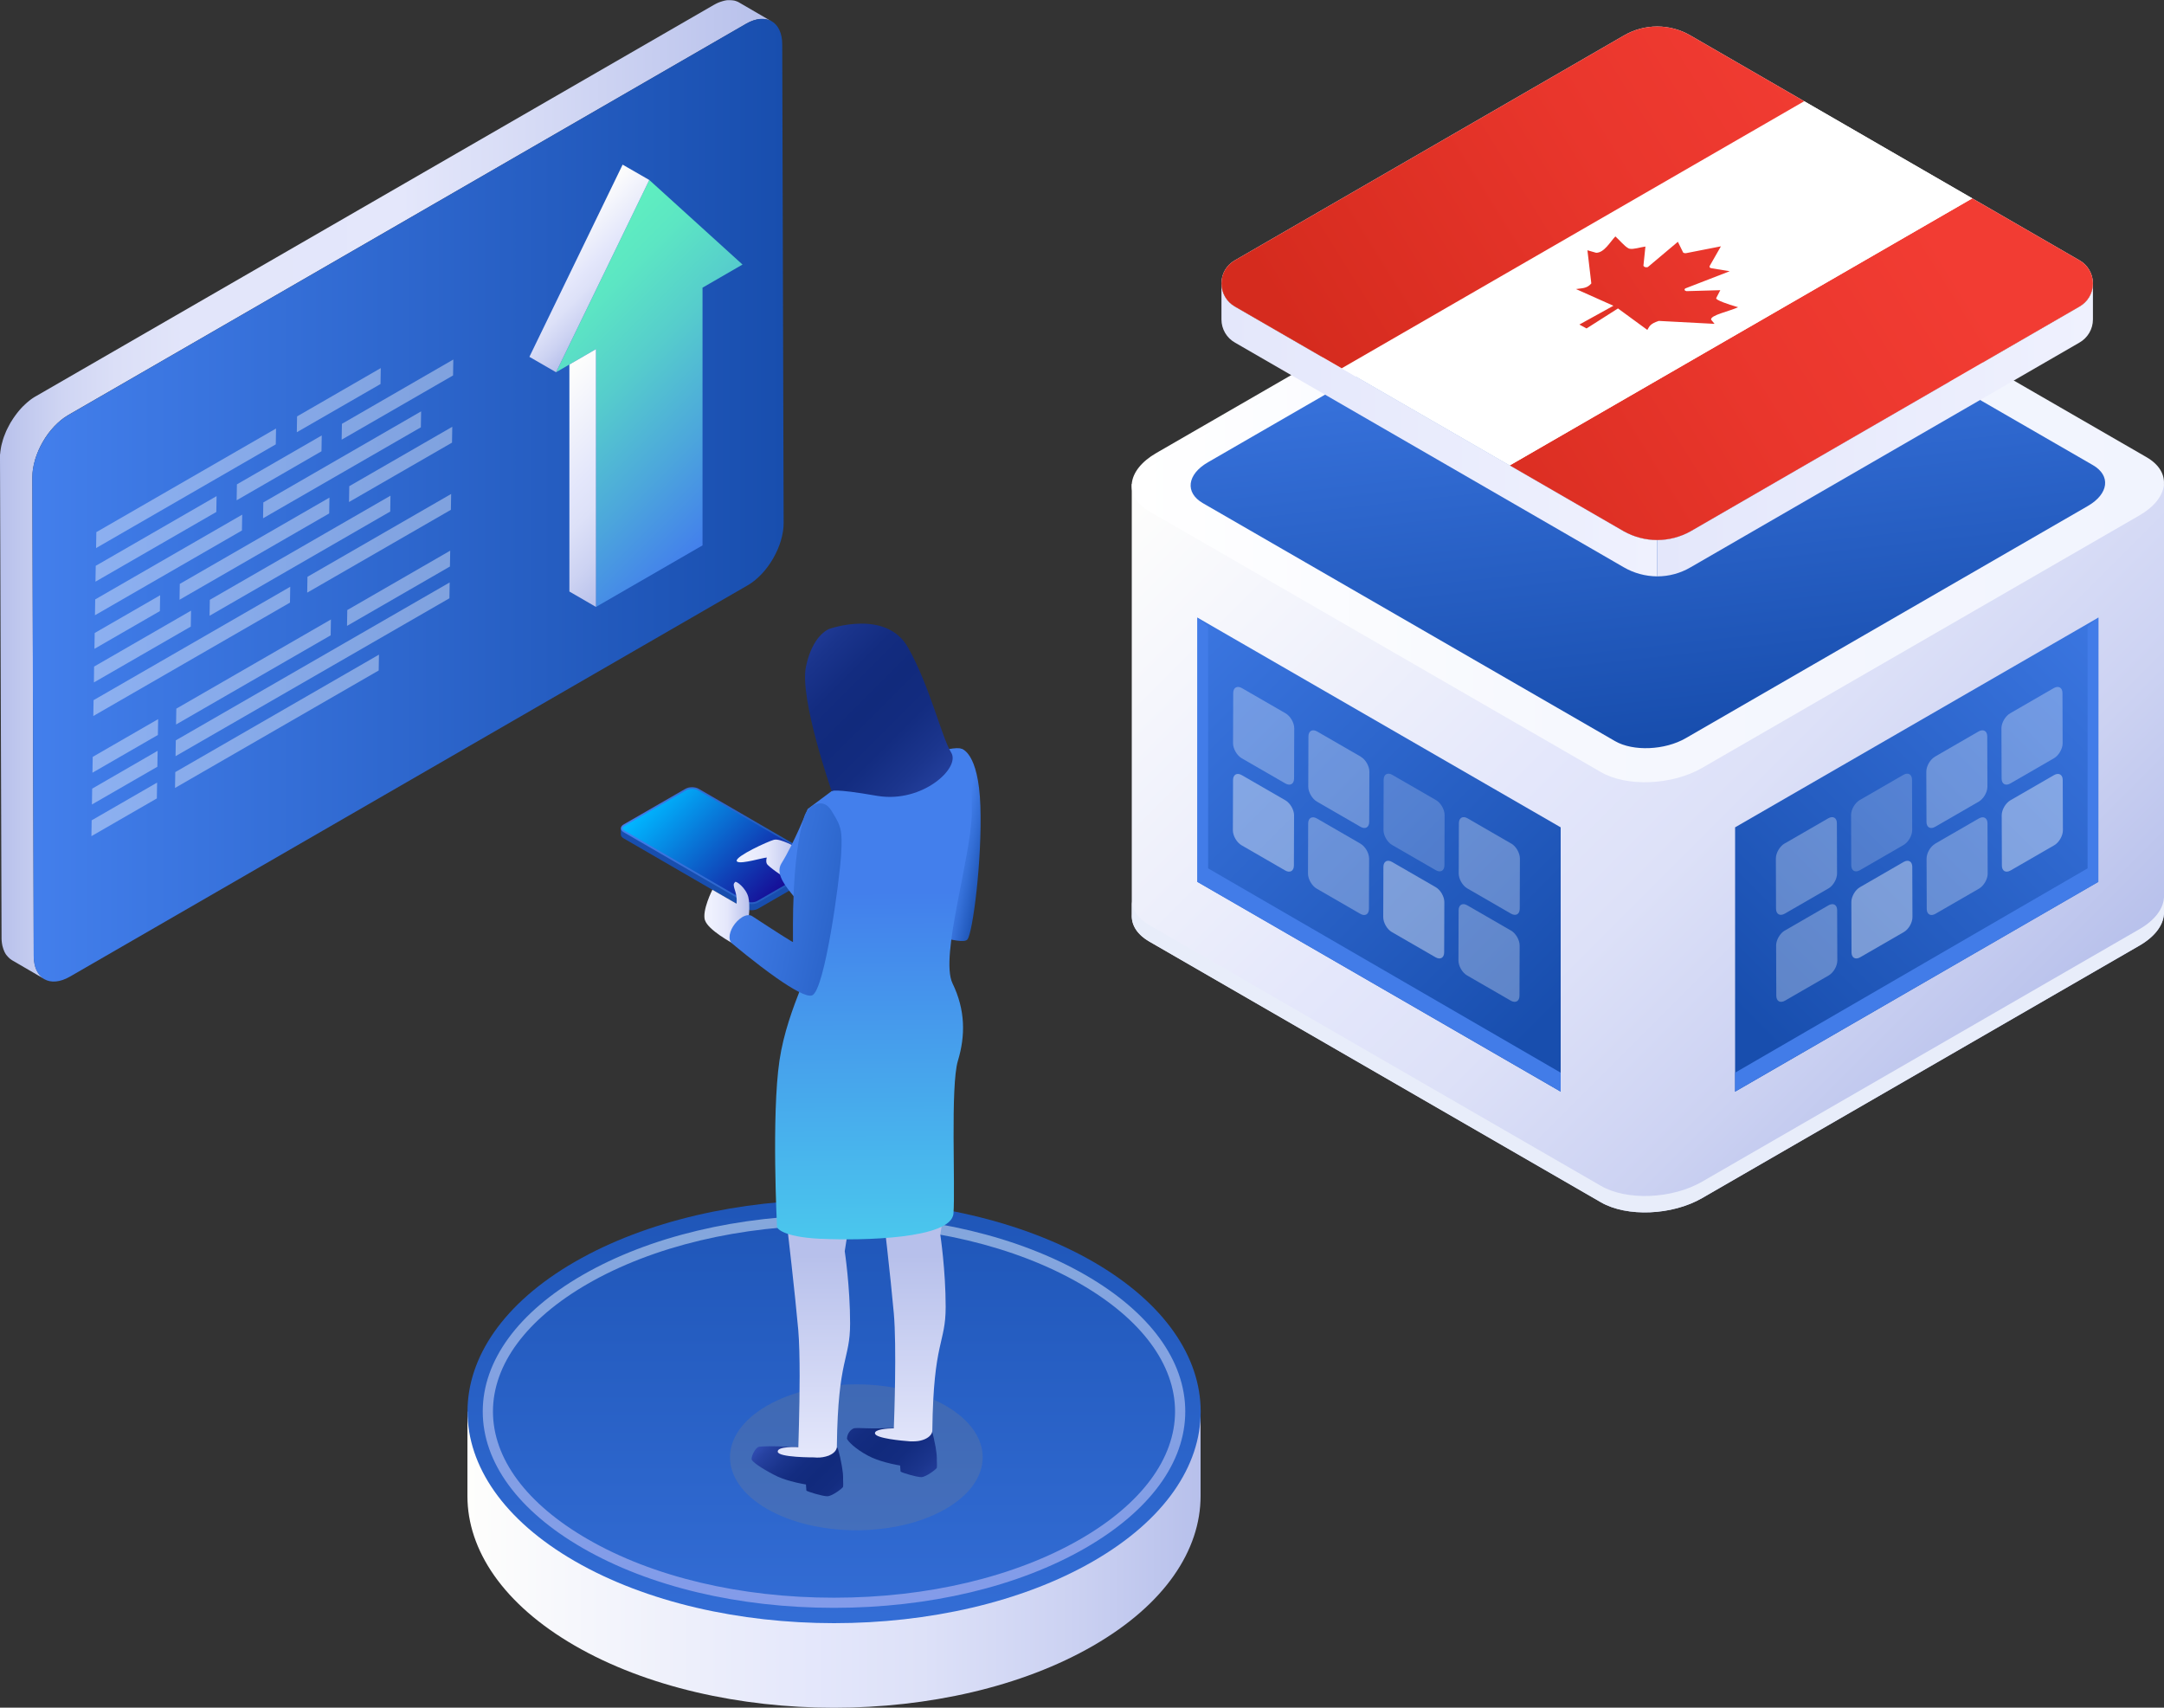<?xml version="1.0" encoding="UTF-8"?><svg xmlns="http://www.w3.org/2000/svg" width="250" height="197.26" xmlns:xlink="http://www.w3.org/1999/xlink" viewBox="0 0 250 197.26"><rect x="0" y="0" width="250" height="197.26" fill="#333333" stroke="none"/><defs><style>.ao{fill:url(#v);}.ao,.ap,.aq,.ar,.as,.at,.au,.av,.aw,.ax,.ay,.az,.ba,.bb,.bc,.bd,.be,.bf,.bg,.bh,.bi,.bj,.bk,.bl,.bm,.bn,.bo,.bp,.bq,.br,.bs,.bt,.bu,.bv,.bw,.bx,.by,.bz,.ca,.cb,.cc{stroke-width:0px;}.ap{fill:#878787;mix-blend-mode:color-burn;opacity:.25;}.aq{fill:url(#w);}.ar{fill:url(#c);}.as,.bd,.bm,.by{fill:#fff;}.as,.cd{opacity:.4;}.at{fill:url(#s);}.au{fill:url(#ag);}.av{fill:url(#y);}.aw{fill:url(#ad);}.ax{fill:url(#e);}.ay{fill:url(#an);}.az{fill:url(#g);}.ba{fill:url(#i);}.ce{isolation:isolate;}.bb{fill:url(#l);}.bc{fill:url(#b);}.cf{clip-path:url(#aj);}.bd{opacity:.3;}.be{fill:url(#q);}.bf{fill:url(#t);}.bg{fill:none;}.bh{fill:url(#u);}.bi{fill:url(#n);}.bj{fill:url(#ab);}.bj,.bw,.cg{mix-blend-mode:multiply;}.bk{fill:#e8edfa;}.bl{fill:url(#h);}.bn{fill:url(#j);}.bo{fill:url(#al);}.bp{fill:url(#d);}.bq{fill:url(#am);}.br{fill:url(#f);}.bs{fill:url(#m);}.bt{fill:url(#r);}.bu{fill:url(#ae);}.bv{fill:url(#aa);}.bw{fill:url(#z);}.bx{fill:url(#k);}.by{opacity:.2;}.ch{mix-blend-mode:overlay;opacity:.5;}.bz{fill:url(#p);}.ca{fill:url(#ac);}.cb{fill:url(#x);}.cc{fill:url(#o);}</style><linearGradient id="b" x1="3608.8" y1="56.55" x2="3697.95" y2="56.55" gradientTransform="translate(3697.95) rotate(-180) scale(1 -1)" gradientUnits="userSpaceOnUse"><stop offset="0" stop-color="#b7c0eb"/><stop offset=".3" stop-color="#d5daf5"/><stop offset=".48" stop-color="#e4e7fb"/><stop offset=".76" stop-color="#e2e5fa"/><stop offset=".85" stop-color="#dbdff7"/><stop offset=".92" stop-color="#cfd5f3"/><stop offset=".98" stop-color="#bec6ed"/><stop offset="1" stop-color="#b7c0eb"/></linearGradient><linearGradient id="c" x1="3607.42" y1="57.78" x2="3694.22" y2="57.78" gradientTransform="translate(3697.95) rotate(-180) scale(1 -1)" gradientUnits="userSpaceOnUse"><stop offset="0" stop-color="#184eae"/><stop offset="1" stop-color="#437fec"/></linearGradient><linearGradient id="d" x1="11983.63" y1="180.16" x2="12068.33" y2="180.16" gradientTransform="translate(12122.33) rotate(-180) scale(1 -1)" gradientUnits="userSpaceOnUse"><stop offset="0" stop-color="#b7c0eb"/><stop offset=".18" stop-color="#ccd2f2"/><stop offset=".38" stop-color="#dde1f8"/><stop offset=".53" stop-color="#e4e7fb"/><stop offset="1" stop-color="#fefefc"/></linearGradient><linearGradient id="e" x1="12025.97" y1="123.14" x2="12025.97" y2="224.38" gradientTransform="translate(12122.33) rotate(-180) scale(1 -1)" xlink:href="#c"/><linearGradient id="f" x1="12025.97" y1="140.37" x2="12025.97" y2="185.73" gradientTransform="translate(12122.33) rotate(-180) scale(1 -1)" gradientUnits="userSpaceOnUse"><stop offset="0" stop-color="#e9f8ff"/><stop offset="1" stop-color="#d2c9ff"/></linearGradient><linearGradient id="g" x1="12022.07" y1="176.4" x2="12033.53" y2="164.94" gradientTransform="translate(12122.33) rotate(-180) scale(1 -1)" gradientUnits="userSpaceOnUse"><stop offset="0" stop-color="#3553ba"/><stop offset=".12" stop-color="#2743a2"/><stop offset=".26" stop-color="#1b358d"/><stop offset=".39" stop-color="#132c80"/><stop offset=".52" stop-color="#112a7c"/><stop offset=".64" stop-color="#132c80"/><stop offset=".76" stop-color="#1a348c"/><stop offset=".89" stop-color="#2641a0"/><stop offset="1" stop-color="#3553ba"/></linearGradient><linearGradient id="h" x1="12028.3" y1="145.04" x2="12028.3" y2="191.29" gradientTransform="translate(12122.33) rotate(-180) scale(1 -1)" gradientUnits="userSpaceOnUse"><stop offset="0" stop-color="#b7c0eb"/><stop offset=".5" stop-color="#e4e7fb"/><stop offset=".88" stop-color="#eff1fe"/></linearGradient><linearGradient id="i" x1="12012.31" y1="172.99" x2="12026.14" y2="159.16" xlink:href="#g"/><linearGradient id="j" x1="12017.16" y1="145.04" x2="12017.16" y2="191.29" xlink:href="#h"/><linearGradient id="k" x1="12131.1" y1="529.3" x2="12127.41" y2="531.47" gradientTransform="translate(12948.33) rotate(-180) scale(1 -1)" xlink:href="#c"/><linearGradient id="l" x1="12853.28" y1="97.69" x2="12876.6" y2="97.69" gradientTransform="translate(12948.33) rotate(-180) scale(1 -1)" xlink:href="#c"/><linearGradient id="m" x1="12032.17" y1="104.46" x2="12045.71" y2="90.92" gradientTransform="translate(12122.33) rotate(-180) scale(1 -1)" gradientUnits="userSpaceOnUse"><stop offset="0" stop-color="#18018f"/><stop offset=".99" stop-color="#00b6ff"/></linearGradient><linearGradient id="n" x1="12837.48" y1="97.59" x2="12833.92" y2="98.28" gradientTransform="translate(12948.33) rotate(-180) scale(1 -1)" gradientUnits="userSpaceOnUse"><stop offset="0" stop-color="#437fec"/><stop offset=".38" stop-color="#346fd7"/><stop offset="1" stop-color="#184eae"/></linearGradient><linearGradient id="o" x1="12030.26" y1="99.18" x2="12037.23" y2="99.18" xlink:href="#h"/><linearGradient id="p" x1="12847.08" y1="153.28" x2="12847.48" y2="103.07" gradientTransform="translate(12948.33) rotate(-180) scale(1 -1)" gradientUnits="userSpaceOnUse"><stop offset="0" stop-color="#4cd9ed"/><stop offset="1" stop-color="#437fec"/></linearGradient><linearGradient id="q" x1="12035.76" y1="105.42" x2="12040.94" y2="105.42" xlink:href="#h"/><linearGradient id="r" x1="12010.09" y1="94.71" x2="12034.14" y2="70.65" xlink:href="#g"/><linearGradient id="s" x1="12039.15" y1="101.58" x2="12014.96" y2="106.69" gradientTransform="translate(12122.33) rotate(-180) scale(1 -1)" xlink:href="#n"/><linearGradient id="t" x1="12036.76" y1="58.59" x2="12060.94" y2="34.41" gradientTransform="translate(12122.33) rotate(-180) scale(1 -1)" gradientUnits="userSpaceOnUse"><stop offset="0" stop-color="#437fec"/><stop offset=".28" stop-color="#4ca6dc"/><stop offset=".59" stop-color="#56cdcc"/><stop offset=".84" stop-color="#5ce6c3"/><stop offset="1" stop-color="#5fefc0"/></linearGradient><linearGradient id="u" x1="12050.17" y1="35.08" x2="12058.32" y2="26.93" xlink:href="#d"/><linearGradient id="v" x1="12046.36" y1="62.99" x2="12061.89" y2="47.45" xlink:href="#d"/><linearGradient id="w" x1="-19518.24" y1="243.79" x2="-19518.24" y2="243.79" gradientTransform="translate(19649 -142.52)" gradientUnits="userSpaceOnUse"><stop offset="0" stop-color="#f3f4fb"/><stop offset=".44" stop-color="#f3f4fb"/><stop offset=".57" stop-color="#e2e4f6"/><stop offset="1" stop-color="#e2e4f6"/></linearGradient><linearGradient id="x" x1="-19416.15" y1="266.47" x2="-19501.21" y2="181.41" gradientTransform="translate(19649 -142.52)" xlink:href="#d"/><linearGradient id="y" x1="-19470.35" y1="260.57" x2="-19523.28" y2="207.65" gradientTransform="translate(19649 -142.52)" xlink:href="#c"/><linearGradient id="z" x1="-19504.82" y1="-23776.44" x2="-19506.04" y2="-23742.68" gradientTransform="translate(19664.47 -1131.6) rotate(49.11) scale(1.53 -.65) skewX(-26.33)" gradientUnits="userSpaceOnUse"><stop offset="0" stop-color="#427ce8"/><stop offset=".52" stop-color="#2b64c7"/><stop offset="1" stop-color="#1951ad"/></linearGradient><linearGradient id="aa" x1="-13725.75" y1="260.57" x2="-13778.68" y2="207.65" gradientTransform="translate(-13523.65 -142.52) rotate(-180) scale(1 -1)" xlink:href="#c"/><linearGradient id="ab" x1="-13760.22" y1="-17143.15" x2="-13761.44" y2="-17109.39" gradientTransform="translate(-13539.13 -1131.6) rotate(130.89) scale(1.53 .65) skewX(-26.33)" xlink:href="#z"/><linearGradient id="ac" x1="12004.08" y1="55.93" x2="12123.34" y2="55.93" gradientTransform="translate(12254.08) rotate(-180) scale(1 -1)" gradientUnits="userSpaceOnUse"><stop offset="0" stop-color="#f1f4fe"/><stop offset=".58" stop-color="#f6f8fe"/><stop offset="1" stop-color="#fff"/></linearGradient><linearGradient id="ad" x1="2476.36" y1="10823.61" x2="2378.05" y2="10803.49" gradientTransform="translate(14308.74 -4279.54) rotate(30) skewX(-49.11)" xlink:href="#c"/><linearGradient id="ae" x1="11636.77" y1="49.66" x2="11687.1" y2="49.66" gradientTransform="translate(11878.55) rotate(-180) scale(1 -1)" gradientUnits="userSpaceOnUse"><stop offset="0" stop-color="#eff1fe"/><stop offset="1" stop-color="#e4e7fb"/></linearGradient><linearGradient id="ag" x1="11687.1" y1="49.66" x2="11737.43" y2="49.66" xlink:href="#ae"/><clipPath id="aj"><path id="ak" class="bg" d="m141.11,32.74c0,1.11.6,2.14,1.57,2.68l44.91,25.95c1.18.66,2.51,1.01,3.86,1.01,1.35,0,2.68-.35,3.86-1.01l44.91-25.95c.97-.55,1.57-1.57,1.57-2.68,0-1.11-.6-2.14-1.57-2.68l-44.91-25.95c-2.38-1.4-5.33-1.4-7.72,0l-44.91,25.95c-.98.54-1.58,1.57-1.57,2.68Z"/></clipPath><linearGradient id="al" x1="12221.68" y1="69.92" x2="12162.92" y2="33.35" gradientTransform="translate(12390.8) rotate(-180) scale(1 -1)" gradientUnits="userSpaceOnUse"><stop offset="0" stop-color="#d52b1e"/><stop offset=".58" stop-color="#e9362c"/><stop offset="1" stop-color="#f23c33"/></linearGradient><linearGradient id="am" x1="12242.59" y1="36.32" x2="12183.83" y2="-.25" xlink:href="#al"/><linearGradient id="an" x1="12223.4" y1="47.99" x2="12174.08" y2="16.66" xlink:href="#al"/></defs><g class="ce"><g id="a"><g class="ce"><path class="bc" d="m0,52.8c0-.07,0-.13,0-.2,0-.07,0-.14.02-.2,0-.07.01-.14.02-.21,0-.07.02-.14.03-.21,0,0,0,0,0,0,0,0,0,0,0,0,.01-.07.02-.13.03-.2.01-.07.03-.15.04-.22.02-.07.03-.15.05-.22.02-.07.04-.15.06-.22.02-.06.03-.11.05-.17,0,0,0-.01,0-.02,0-.01,0-.02.01-.04.02-.07.05-.14.07-.22.02-.07.05-.14.07-.21.02-.07.05-.14.08-.2.03-.07.05-.14.08-.2.02-.05.04-.1.06-.15,0,0,0,0,0-.01,0-.01.01-.02.02-.04.03-.07.06-.14.09-.2.03-.07.07-.15.11-.22.04-.08.09-.17.13-.25.05-.09.1-.17.14-.26,0-.02.02-.03.03-.05.01-.02.02-.04.03-.06.1-.17.2-.33.31-.49.08-.12.17-.25.26-.37,0,0,0,0,0,0h0c.06-.09.12-.17.19-.25.05-.07.11-.13.16-.2.05-.06.11-.13.16-.19.05-.06.11-.12.16-.18,0-.01.02-.02.03-.03,0,0,0,0,.01-.01.04-.05.09-.09.13-.14.06-.06.12-.12.18-.17.06-.06.12-.11.18-.17.06-.05.12-.11.18-.16.03-.03.06-.05.09-.07,0,0,.01-.01.02-.02.02-.02.05-.04.07-.06.06-.05.12-.09.18-.14.06-.04.12-.09.18-.13.06-.04.12-.08.18-.12.06-.04.12-.07.18-.11.01,0,.03-.02.04-.02L82.46.57s.09-.05.13-.07c.06-.03.11-.06.17-.09s.11-.05.17-.08c.06-.02.11-.05.17-.07.06-.02.11-.04.17-.06.01,0,.02,0,.03-.01,0,0,0,0,.01,0,.04-.01.08-.03.12-.04.06-.02.11-.03.17-.05.06-.01.11-.03.17-.04.06-.01.12-.02.18-.03.04,0,.08,0,.12-.01,0,0,.01,0,.02,0,.01,0,.03,0,.04,0,.07,0,.13,0,.2,0,.07,0,.15,0,.22.01.08,0,.16.02.24.03,0,0,0,0,0,0,0,0,0,0,0,0,.09.02.19.04.28.08.12.04.23.09.34.16l3.73,2.17c-.19-.11-.39-.19-.61-.23,0,0,0,0,0,0-.22-.04-.45-.06-.7-.04,0,0-.01,0-.02,0-.25.02-.5.08-.77.17,0,0,0,0-.01,0-.27.09-.55.22-.84.39L7.88,47.95c-.28.16-.56.36-.83.57,0,0-.01.01-.02.02-.26.22-.52.46-.76.71,0,0,0,0-.01.01-.25.26-.48.55-.7.84,0,0,0,0,0,0-.22.29-.42.6-.6.92,0,.02-.02.03-.03.05-.18.32-.35.64-.49.97,0,0,0,0,0,.01-.15.34-.27.68-.38,1.02,0,0,0,.01,0,.02-.1.34-.18.69-.24,1.03,0,0,0,0,0,0-.05.34-.08.68-.08,1.02l.16,55.26c0,.33.03.63.09.9,0,0,0,.02,0,.03.06.27.13.52.24.74,0,0,0,0,0,.01.09.18.2.34.31.49.04.05.07.1.12.14.14.15.29.28.46.38l-3.73-2.17c-.17-.1-.32-.23-.46-.38-.04-.04-.08-.09-.12-.14-.05-.06-.11-.12-.15-.19-.06-.09-.11-.19-.16-.29,0,0,0,0,0-.01,0,0,0,0,0-.01-.03-.07-.06-.14-.09-.21-.03-.07-.05-.14-.07-.22-.02-.07-.04-.14-.06-.21,0-.03-.01-.06-.02-.09,0,0,0-.02,0-.03,0-.03-.01-.06-.02-.09-.01-.07-.02-.13-.03-.2,0-.07-.02-.13-.02-.2,0-.06,0-.13-.01-.2,0-.07,0-.13,0-.2,0,0,0,0,0-.01L0,52.99c0-.06,0-.13,0-.19Z"/><path class="ar" d="m7.88,47.95c-2.3,1.33-4.16,4.55-4.15,7.21l.16,55.26c0,2.65,1.88,3.72,4.18,2.4l78.31-45.21c2.3-1.33,4.16-4.55,4.15-7.21l-.16-55.26c0-2.65-1.88-3.72-4.18-2.4L7.88,47.95Z"/></g><path class="bp" d="m54,163.06v9.75c0,6.26,4.14,12.51,12.41,17.29,8.26,4.77,19.11,7.17,29.94,7.17s21.68-2.39,29.95-7.17c8.27-4.77,12.4-11.03,12.4-17.29v-9.75H54Z"/><path class="ax" d="m66.41,145.76c-8.27,4.77-12.4,11.03-12.4,17.29s4.13,12.52,12.4,17.29c8.27,4.77,19.11,7.16,29.95,7.16s21.68-2.39,29.95-7.16c8.27-4.77,12.4-11.03,12.4-17.29s-4.13-12.51-12.4-17.29c-8.27-4.77-19.11-7.16-29.95-7.16s-21.68,2.39-29.95,7.16Z"/><g class="ch"><path class="br" d="m96.35,185.73c11.01,0,21.33-2.46,29.06-6.92,7.43-4.29,11.52-9.88,11.52-15.76s-4.09-11.47-11.52-15.76c-7.73-4.46-18.05-6.92-29.06-6.92s-21.33,2.46-29.06,6.92c-7.43,4.29-11.52,9.89-11.52,15.76s4.09,11.47,11.52,15.76c7.73,4.47,18.05,6.92,29.06,6.92Zm0-44.19c10.81,0,20.92,2.4,28.47,6.77,7.05,4.07,10.93,9.31,10.93,14.74s-3.88,10.67-10.93,14.74c-7.56,4.36-17.67,6.77-28.47,6.77s-20.92-2.4-28.47-6.77c-7.05-4.07-10.93-9.3-10.93-14.74s3.88-10.67,10.93-14.74c7.56-4.36,17.67-6.77,28.47-6.77Z"/></g><path class="ap" d="m109.25,162.38c5.7,3.29,5.7,8.63,0,11.92-5.7,3.29-14.94,3.29-20.64,0-5.7-3.29-5.7-8.63,0-11.92,5.7-3.29,14.94-3.29,20.64,0Z"/><path class="az" d="m86.83,168.5c0,.07,0,.1.02.13.13.26.95.88,2.49,1.69.63.35,1.37.6,2.03.78.96.26,1.74.38,1.74.38l.03.45.02.26c.17.13,1.85.65,2.42.65s1.8-.96,1.82-1.09c.02-.08.02-.48,0-.78v-.35c0-.12-.02-.25-.02-.38,0-.08-.02-.17-.03-.26-.05-.4-.12-.83-.2-1.19-.03-.15-.07-.28-.08-.41-.15-.66-.3-1.14-.3-1.14l-2.25-.08-1.95-.07c-.43.07-.89.07-1.36.05-1.99-.13-2.96-.07-3.52-.02-.4.09-.84.95-.86,1.39Z"/><path class="bl" d="m92.23,167.16c-.01-.08.15-4.21.15-8.19,0-1.99-.04-3.96-.16-5.35-.37-4.18-1.27-11.87-1.27-11.87l5.59.29,1.43.08-.38,2.41s.62,4.08.62,8.35-1.4,3.89-1.53,14.16c.02.35-.19.7-.65.96-.18.11-.4.2-.63.25-.43.12-.91.15-1.37.1,0,0-4.1.02-4.18-.65-.08-.65,2.22-.54,2.38-.53Z"/><path class="ba" d="m97.85,166.11c0,.07,0,.1.02.13.13.26.87,1.09,2.39,1.9.62.34,1.36.59,2.01.77.95.26,1.72.38,1.72.38l.03.44.02.26c.16.13,1.83.64,2.39.64s1.78-.95,1.8-1.08c.02-.08.02-.47,0-.77v-.34c0-.11-.02-.25-.02-.38,0-.08-.02-.16-.03-.26-.05-.39-.11-.82-.2-1.18-.03-.15-.07-.28-.08-.41-.15-.65-.29-1.13-.29-1.13l-2.23-.08-1.93-.07c-.43.07-.88.03-1.34.05-1.9.08-2.6-.07-3.43,0-.46.15-.81.69-.82,1.13Z"/><path class="bn" d="m101.08,165.58c-.05-.46,1.3-.57,2.18-.59.05-1.27.34-9.43,0-13.28-.37-4.18-1.27-11.87-1.27-11.87l4.75.25,2.27.12-.38,2.41s.62,4.08.62,8.35-1.41,3.88-1.54,14.2c.02.35-.19.7-.64.96-.14.08-.31.16-.48.21-.35.12-.73.16-1.12.16,0,0-.28,0-.3,0-.98-.07-4.02-.35-4.08-.91Z"/><path class="bx" d="m72.34,95.79l6.84-3.95c.43-.25,1.11-.25,1.54,0l13.21,7.65,1.12.19v.75c-.02.15-.12.3-.32.41l-7.14,4.12c-.42.25-1.11.25-1.54,0l-14.01-8.12c-.21-.12-.31-.27-.32-.43v-.73s.61.11.61.11Z"/><path class="bb" d="m94.73,100.13l-7.14,4.12c-.42.25-1.11.25-1.54,0l-14.01-8.12c-.42-.25-.42-.64,0-.89l7.14-4.12c.43-.25,1.11-.25,1.54,0l14.01,8.12c.42.25.42.64,0,.89Z"/><path class="bs" d="m86.82,104.23c.25,0,.49-.06.67-.16l7.14-4.12c.14-.08.22-.18.22-.27s-.08-.19-.22-.27l-14.01-8.12c-.17-.1-.41-.16-.67-.16s-.49.06-.67.16l-7.14,4.12c-.14.08-.22.18-.22.27s.08.19.22.27l14.01,8.12c.17.1.41.16.67.16Z"/><path class="bi" d="m111.08,86.5s1.97.35,2.18,6.6c.21,6.26-.88,14.68-1.5,15.43s-6.13-1.25-6.13-1.25l4.44-14.67,1.02-6.11Z"/><path class="cc" d="m85.1,99.44s.04.09.1.11c.52.27,2.99-.49,3.39-.49,0,0-.15.38,0,.71.14.33,2.02,1.58,2.02,1.58l1.01-2.37.45-1.05s-1.92-1.13-2.67-.92c-.75.21-4.37,1.88-4.29,2.42Z"/><path class="bz" d="m89.79,141.79s.4,1.08,4.96,1.31c.05,0,.11,0,.16,0,4.65.22,15.02.02,15.24-2.92.23-2.96-.36-14.73.51-17.63.88-2.9.88-5.87-.62-8.96-1.49-3.08,2.16-14.6,2.22-19.63.05-5.02-.29-7.07-1.2-7.47-.92-.4-6.18,1.01-14.99,4.9l-1.23.92-1.53,1.14s-1.6,4-3.03,6.28c-1.42,2.28,4.17,5.48,4.11,8.39-.05,2.91-3.39,8.03-4.34,14.38-.94,6.35-.28,19.29-.28,19.29Z"/><path class="be" d="m81.45,106.31c.36,1.13,3.2,2.66,3.2,2.66l1.44-1.99.36-.55c0-.12.26-1.77,0-2.81-.26-1.03-1.42-1.92-1.53-1.73-.1.18-.29.12,0,.99.28.86.17,1.51.17,1.51l-2.79-1.61s-1.22,2.4-.86,3.53Z"/><path class="bt" d="m96.09,91.4s.03-.38,5.22.53c.05,0,.09.01.14.02,5.13.81,9.54-3.25,8.44-5.01-1.1-1.77-2.44-7.62-4.98-12.13-2.54-4.51-9.11-2.16-9.11-2.16,0,0-.51.18-1.12.86-.56.64-1.2,1.72-1.57,3.5-.77,3.69,2.97,14.38,2.97,14.38Z"/><path class="at" d="m84.56,108.97s2.67,2.26,5.18,4.02c1.78,1.24,3.47,2.23,4.08,1.99,1.47-.57,3.19-13.41,3.35-16.27.17-2.86,0-3.27-1.14-5.1-.43-.67-.93-.85-1.4-.8-.16.01-.32.06-.46.12-.61.24-1.06.78-1.26,1.41-1.52,4.96-1.28,13.24-1.3,14.47,0,.02-.09-.03-.25-.12-1.03-.61-4.43-2.84-4.43-2.84-.27-.2-.7-.19-1.18.09-.86.54-1.47,1.54-1.47,2.33,0,.33.1.56.29.7Z"/><polygon class="bf" points="64.24 43 68.85 40.33 68.85 70.11 81.16 63 81.16 33.23 85.78 30.56 75.01 20.79 64.24 43"/><polygon class="bh" points="64.24 43 61.16 41.22 71.93 19.02 75.01 20.79 64.24 43"/><polygon class="ao" points="68.85 70.11 65.78 68.33 65.78 42.11 68.85 40.33 68.85 70.11"/><g class="cd"><polygon class="bm" points="18.15 90.4 10.59 94.76 10.56 96.59 18.12 92.23 18.15 90.4"/><polygon class="bm" points="18.21 86.73 10.65 91.1 10.62 92.93 18.18 88.57 18.21 86.73"/><polygon class="bm" points="18.27 83.07 10.71 87.43 10.68 89.26 18.24 84.9 18.27 83.07"/><polygon class="bm" points="43.78 75.62 20.25 89.19 20.22 91.02 43.75 77.45 43.78 75.62"/><polygon class="bm" points="51.95 67.28 20.31 85.52 20.28 87.35 51.92 69.11 51.95 67.28"/><polygon class="bm" points="38.23 71.56 20.37 81.86 20.34 83.69 38.2 73.39 38.23 71.56"/><polygon class="bm" points="33.53 67.78 10.81 80.88 10.78 82.71 33.5 69.61 33.53 67.78"/><polygon class="bm" points="22.07 70.54 10.87 77 10.85 78.83 22.04 72.38 22.07 70.54"/><polygon class="bm" points="45.11 57.26 24.24 69.29 24.21 71.13 45.08 59.09 45.11 57.26"/><polygon class="bm" points="18.5 68.76 10.94 73.12 10.91 74.95 18.47 70.59 18.5 68.76"/><polygon class="bm" points="38.06 57.48 20.77 67.45 20.74 69.28 38.03 59.31 38.06 57.48"/><polygon class="bm" points="52.25 49.3 40.35 56.16 40.32 57.99 52.22 51.13 52.25 49.3"/><polygon class="bm" points="27.98 59.45 11 69.24 10.97 71.07 27.95 61.28 27.98 59.45"/><polygon class="bm" points="25.02 57.31 11.06 65.36 11.03 67.19 24.99 59.14 25.02 57.31"/><polygon class="bm" points="31.89 49.5 11.13 61.47 11.1 63.31 31.86 51.33 31.89 49.5"/><polygon class="bm" points="51.98 65.44 40.09 72.3 40.12 70.47 52.01 63.61 51.98 65.44"/><polygon class="bm" points="52.09 58.89 35.49 68.46 35.52 66.63 52.12 57.06 52.09 58.89"/><polygon class="bm" points="48.62 49.36 30.39 59.87 30.42 58.04 48.65 47.52 48.62 49.36"/><polygon class="bm" points="37.14 52.13 27.34 57.79 27.37 55.95 37.17 50.3 37.14 52.13"/><polygon class="bm" points="52.37 41.53 39.5 48.96 39.47 50.79 52.34 43.37 52.37 41.53"/><polygon class="bm" points="43.96 44.36 34.29 49.93 34.32 48.1 43.99 42.52 43.96 44.36"/></g><polygon class="aq" points="130.75 101.27 130.75 101.26 130.75 101.26 130.75 101.27"/><path class="cb" d="m250,55.93v45.33s0,1.4,0,1.4v2.97h-.02c-.09,1.26-1.05,2.58-2.84,3.61l-50.51,29.16c-3.46,2-8.69,2.21-11.68.48l-52.19-30.13c-1.44-.83-2.09-1.96-2.01-3.13h0v-3.96s0,0,0,0v-45.75s119.24,0,119.24,0Z"/><polygon class="av" points="180.3 95.57 138.33 71.34 138.33 101.87 180.3 126.1 180.3 95.57"/><polygon class="bw" points="180.3 126.1 180.3 123.91 139.57 100.31 139.57 72.37 138.33 71.34 138.33 101.87 180.3 126.1"/><path class="bd" d="m148.52,82.4l-5.04-2.91c-.55-.32-1.01-.07-1.01.57l-.02,5.8c0,.64.45,1.41,1,1.73l5.04,2.91c.55.32,1.01.07,1.01-.57l.02-5.8c0-.64-.45-1.41-1-1.73"/><path class="as" d="m148.5,92.45l-5.04-2.91c-.55-.32-1.01-.07-1.01.57l-.02,5.8c0,.64.45,1.41,1,1.73l5.04,2.91c.55.32,1.01.07,1.01-.57l.02-5.8c0-.64-.45-1.41-1-1.73"/><path class="bd" d="m157.21,87.41l-5.04-2.91c-.55-.32-1.01-.07-1.01.57l-.02,5.8c0,.64.45,1.41,1,1.73l5.04,2.91c.55.32,1,.06,1-.57l.02-5.8c0-.64-.44-1.41-1-1.73"/><path class="bd" d="m157.18,97.46l-5.04-2.91c-.55-.32-1.01-.07-1.01.57l-.02,5.8c0,.64.45,1.41,1,1.73l5.04,2.91c.55.32,1,.06,1-.57l.02-5.8c0-.64-.44-1.41-1-1.73"/><path class="by" d="m165.89,92.42l-5.04-2.91c-.55-.32-1-.06-1,.57l-.02,5.8c0,.64.44,1.41,1,1.73l5.04,2.91c.55.32,1,.06,1-.57l.02-5.8c0-.64-.44-1.41-1-1.73"/><path class="as" d="m165.86,102.48l-5.04-2.91c-.55-.32-1-.06-1,.57l-.02,5.8c0,.64.44,1.41,1,1.73l5.04,2.91c.55.32,1,.06,1-.57l.02-5.8c0-.64-.44-1.41-1-1.73"/><path class="bd" d="m174.58,97.44l-5.04-2.91c-.55-.32-1-.06-1,.57l-.02,5.8c0,.64.44,1.41,1,1.73l5.04,2.91c.55.32,1.01.07,1.01-.57l.02-5.8c0-.64-.45-1.41-1-1.73"/><path class="bd" d="m174.55,107.49l-5.04-2.91c-.55-.32-1-.06-1,.57l-.02,5.8c0,.64.44,1.41,1,1.73l5.04,2.91c.55.32,1.01.07,1.01-.57l.02-5.8c0-.64-.45-1.41-1-1.73"/><polygon class="bv" points="200.45 95.57 242.42 71.34 242.41 101.87 200.45 126.1 200.45 95.57"/><polygon class="bj" points="200.45 126.1 200.45 123.91 241.17 100.31 241.17 72.37 242.42 71.34 242.41 101.87 200.45 126.1"/><path class="bd" d="m232.22,82.4l5.04-2.91c.55-.32,1.01-.07,1.01.57l.02,5.8c0,.64-.45,1.41-1,1.73l-5.04,2.91c-.55.32-1.01.07-1.01-.57l-.02-5.8c0-.64.45-1.41,1-1.73"/><path class="as" d="m232.25,92.45l5.04-2.91c.55-.32,1.01-.07,1.01.57l.02,5.8c0,.64-.45,1.41-1,1.73l-5.04,2.91c-.55.32-1.01.07-1.01-.57l-.02-5.8c0-.64.45-1.41,1-1.73"/><path class="bd" d="m223.53,87.41l5.04-2.91c.55-.32,1.01-.07,1.01.57l.02,5.8c0,.64-.45,1.41-1,1.73l-5.04,2.91c-.55.32-1,.06-1-.57l-.02-5.8c0-.64.44-1.41,1-1.73"/><path class="bd" d="m223.56,97.46l5.04-2.91c.55-.32,1.01-.07,1.01.57l.02,5.8c0,.64-.45,1.41-1,1.73l-5.04,2.91c-.55.32-1,.06-1-.57l-.02-5.8c0-.64.44-1.41,1-1.73"/><path class="by" d="m214.85,92.42l5.04-2.91c.55-.32,1-.06,1,.57l.02,5.8c0,.64-.44,1.41-1,1.73l-5.04,2.91c-.55.32-1,.06-1-.57l-.02-5.8c0-.64.44-1.41,1-1.73"/><path class="as" d="m214.88,102.48l5.04-2.91c.55-.32,1-.06,1,.57l.02,5.8c0,.64-.44,1.41-1,1.73l-5.04,2.91c-.55.32-1,.06-1-.57l-.02-5.8c0-.64.44-1.41,1-1.73"/><path class="bd" d="m206.17,97.44l5.04-2.91c.55-.32,1-.06,1,.57l.02,5.8c0,.64-.44,1.41-1,1.73l-5.04,2.91c-.55.32-1.01.07-1.01-.57l-.02-5.8c0-.64.45-1.41,1-1.73"/><path class="bd" d="m206.2,107.49l5.04-2.91c.55-.32,1-.06,1,.57l.02,5.8c0,.64-.44,1.41-1,1.73l-5.04,2.91c-.55.32-1.01.07-1.01-.57l-.02-5.8c0-.64.45-1.41,1-1.73"/><g class="cg"><polygon class="bk" points="130.76 101.26 130.76 101.26 130.76 101.27 130.76 101.26"/><path class="bk" d="m250,103.74v1.89h-.01c-.09,1.27-1.05,2.58-2.84,3.61l-50.51,29.16c-3.46,2-8.69,2.21-11.68.49l-52.19-30.13c-1.36-.79-2.01-1.83-2.01-2.94,0-.06,0-.13,0-.2v-1.49c.08,1.03.73,1.99,2.01,2.73l52.19,30.13c2.99,1.73,8.23,1.51,11.68-.49l50.51-29.16c1.79-1.03,2.75-2.35,2.84-3.61h.01Z"/></g><path class="ca" d="m184.95,89.19l-52.19-30.13c-2.99-1.73-2.62-4.75.84-6.74l50.51-29.16c3.46-2,8.69-2.21,11.68-.48l52.19,30.13c2.99,1.73,2.62,4.75-.84,6.74l-50.51,29.16c-3.46,2-8.69,2.21-11.68.48Z"/><path class="aw" d="m139.55,53.4l46.45-26.82c2.42-1.4,6.08-1.55,8.17-.34l47.62,27.49c2.09,1.21,1.83,3.32-.59,4.72l-46.45,26.82c-2.42,1.4-6.08,1.55-8.17.34l-47.62-27.49c-2.09-1.21-1.83-3.32.59-4.72Z"/><path id="af" class="bu" d="m191.45,62.38v4.2c1.36,0,2.69-.36,3.86-1.05l44.91-25.95c.97-.55,1.57-1.57,1.57-2.68v-4.16c0,1.11-.6,2.14-1.57,2.68l-44.91,25.95c-1.18.66-2.51,1.01-3.86,1.01Z"/><path id="ah" class="au" d="m141.11,32.74v4.16c0,1.11.6,2.14,1.57,2.68l44.91,25.95c1.17.68,2.5,1.04,3.86,1.05v-4.2c-1.35,0-2.68-.35-3.86-1.01l-44.91-25.95c-.97-.55-1.56-1.57-1.57-2.68Z"/><path id="ai" class="bm" d="m141.11,32.74c0,1.11.6,2.14,1.57,2.68l44.91,25.95c1.18.66,2.51,1.01,3.86,1.01,1.35,0,2.68-.35,3.86-1.01l44.91-25.95c.97-.55,1.57-1.57,1.57-2.68,0-1.11-.6-2.14-1.57-2.68l-44.91-25.95c-2.38-1.4-5.33-1.4-7.72,0l-44.91,25.95c-.98.54-1.58,1.57-1.57,2.68Z"/><g class="cf"><polyline class="bo" points="171.89 55.22 230.37 21.46 249.74 32.72 191.26 66.48 171.89 55.22"/><polyline class="bm" points="152.53 43.97 211 10.21 230.37 21.46 171.89 55.22 152.53 43.97"/><polyline class="bq" points="133.16 32.72 191.64 -1.05 211 10.21 152.53 43.97 133.16 32.72"/></g><path class="ay" d="m198.84,28.45l-4.09.8c-.12,0-.21-.02-.26-.05-.04-.02-.06-.05-.07-.09l-.58-1.18-3.47,2.92c-.15.04-.29.03-.39-.03-.05-.03-.09-.07-.12-.12l.23-2.22c-.61.08-1.38.35-1.83.25-.06-.01-.12-.04-.19-.08-.42-.24-.98-.92-1.45-1.34-.61.63-1.29,1.89-2.22,1.89h0s-1.01-.29-1.01-.29l.45,3.83c-.52.62-1.12.54-1.77.65l4.32,1.93-3.93,2.17.83.45,3.63-2.31,3.39,2.48c.26-.43.31-.7,1.32-1.04l6.45.34-.4-.48c-.12-.52,2.08-.96,3.12-1.44,0,0-1.73-.49-2.33-.84-.16-.09-.24-.17-.19-.24l.46-.89-3.91.11c-.05-.02-.09-.04-.13-.05-.13-.07-.11-.16-.01-.26l5.14-1.99-2.14-.35s-.08-.02-.11-.04c-.08-.05-.1-.12-.07-.21l1.31-2.29"/></g></g></svg>